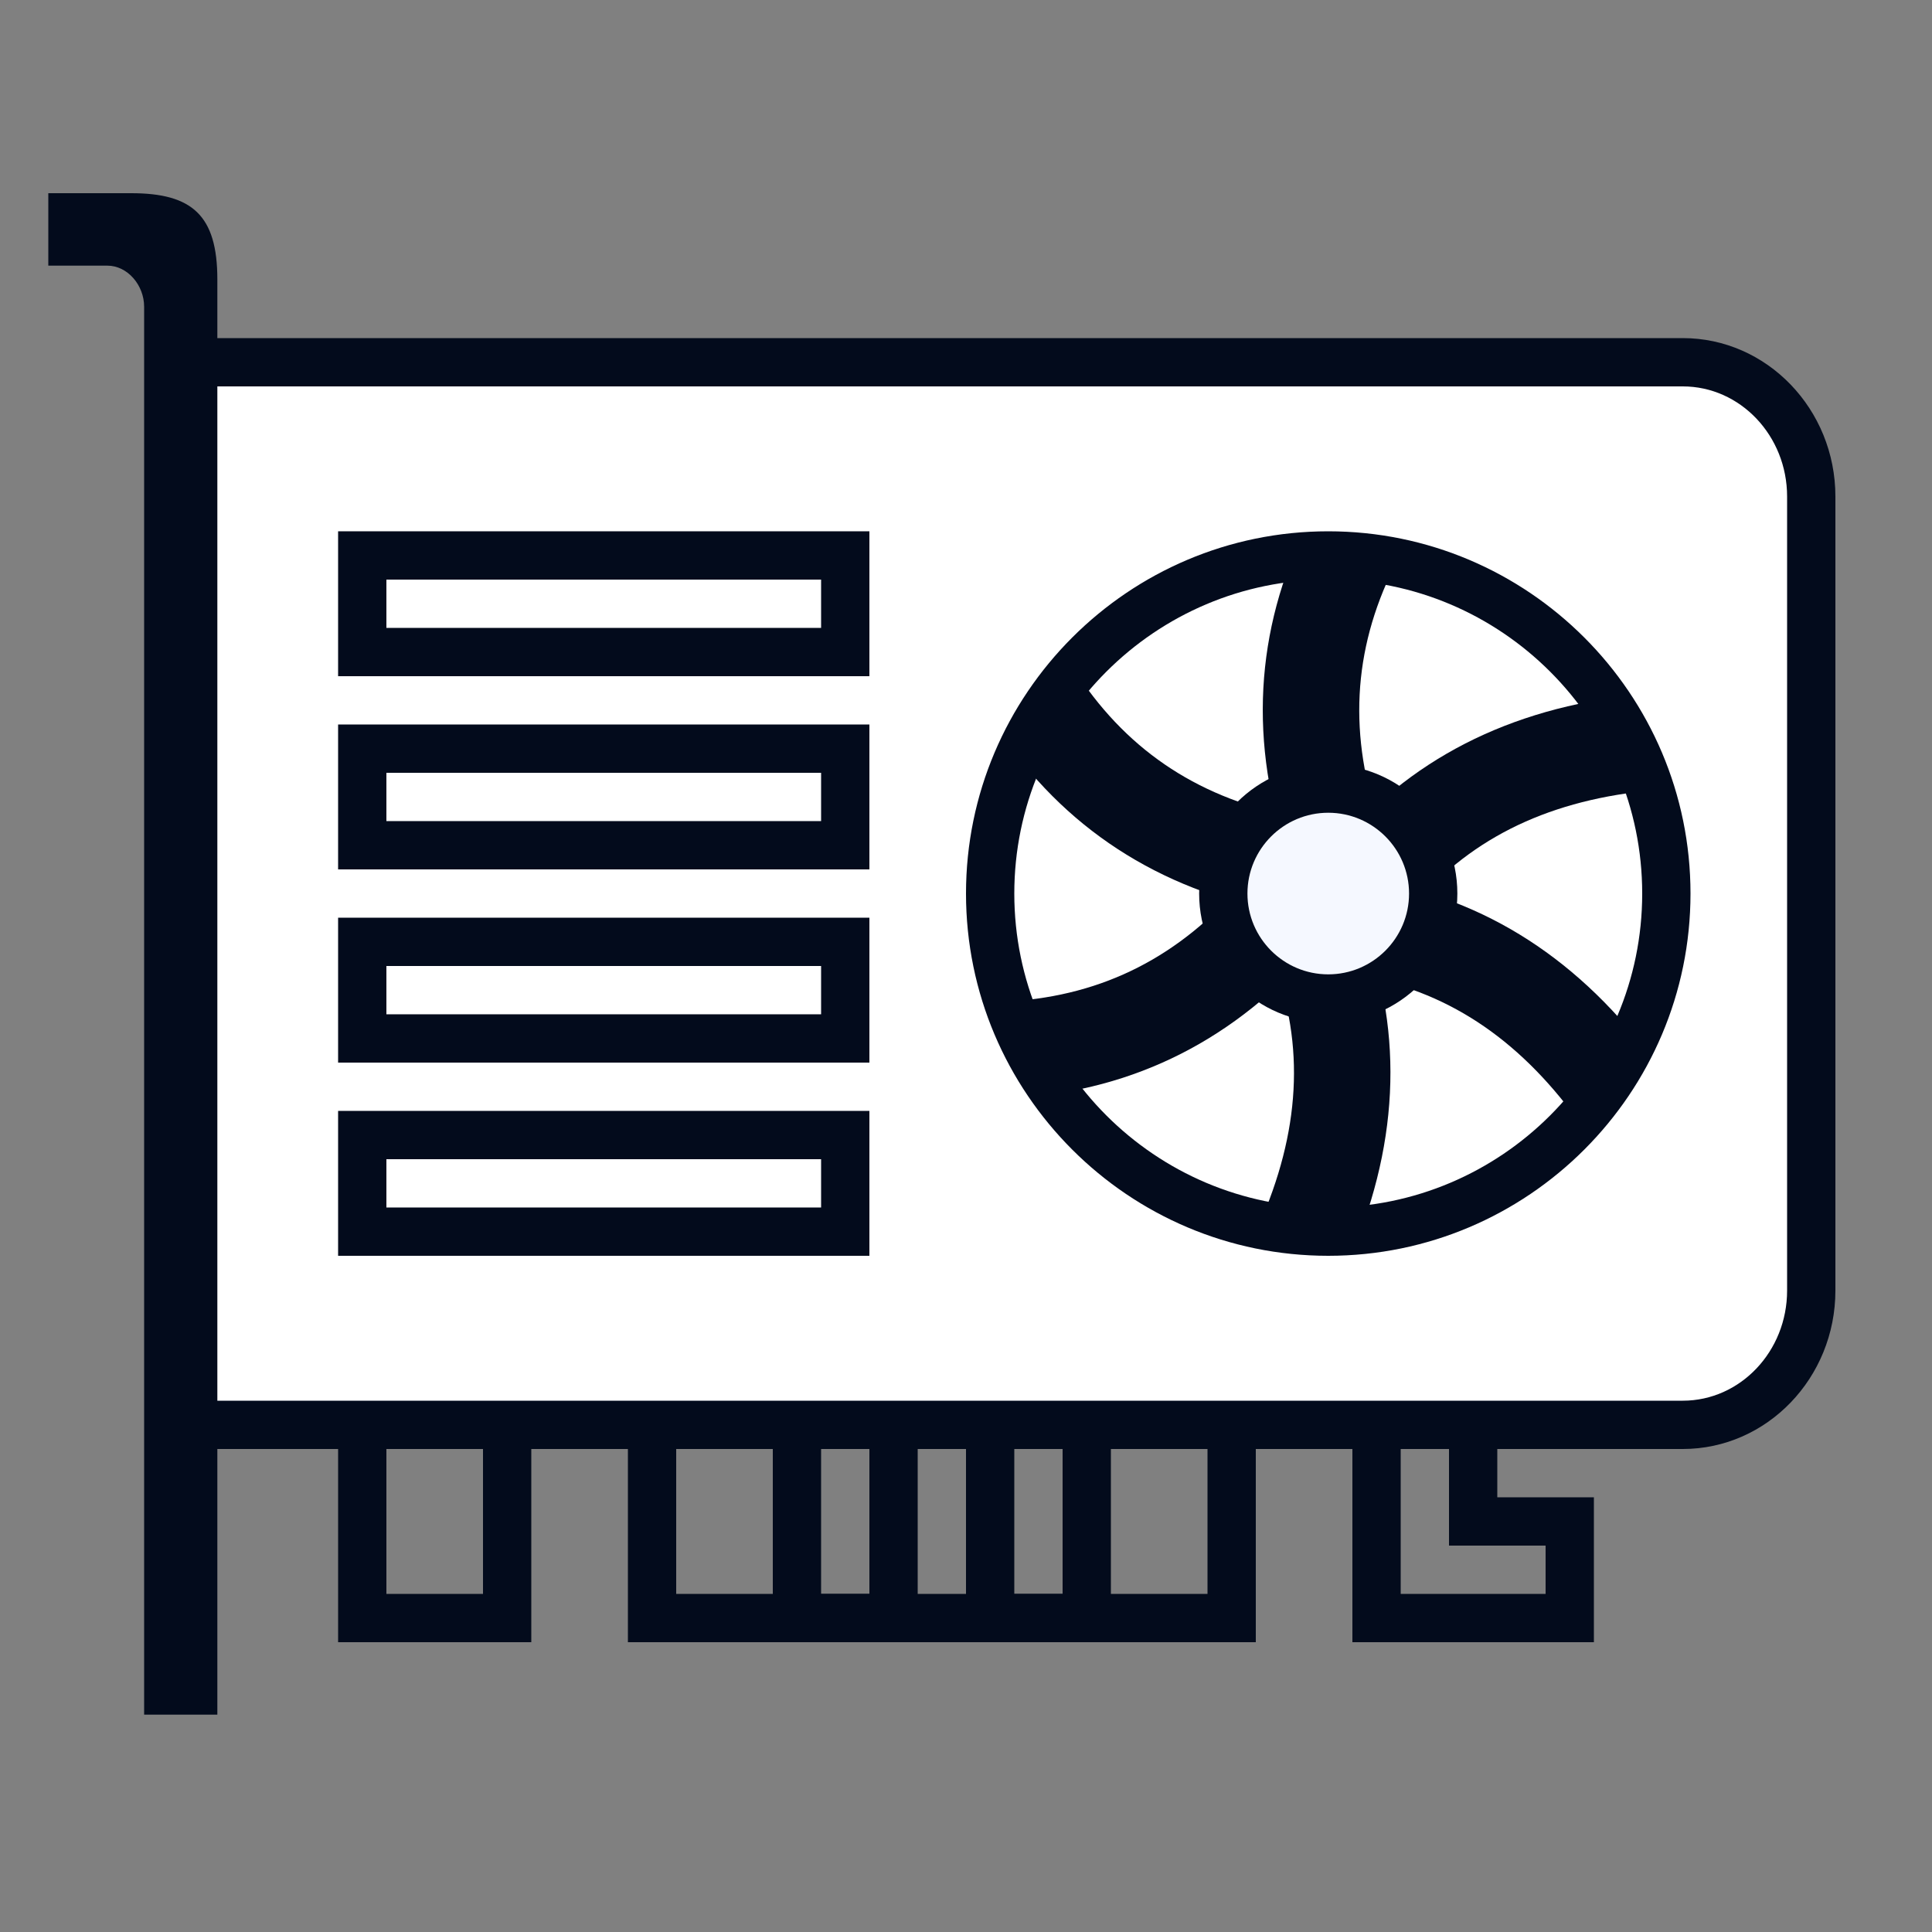 <svg width="80" height="80" viewBox="0 0 80 80" fill="none" xmlns="http://www.w3.org/2000/svg">
<rect x="0" y="0" width="80" height="80" fill="#808080" stroke="none"/>
<g id="icons8-video_card 2">
<path id="Vector" d="M66 68H56V54.756H62V62H66V68ZM58 66H64V64H60V56.756H58V66Z" fill="#030B1C"/>
<path id="Vector_2" d="M22 68H14V54.756H22V68ZM16 66H20V56.756H16V66Z" fill="#030B1C"/>
<path id="Vector_3" d="M52 68H26V57.006H52V68ZM28 66H50V59.006H28V66Z" fill="#030B1C"/>
<path id="Vector_4" d="M38 68H32V54.756H38V68ZM34 66H36V56.756H34V66Z" fill="#030B1C"/>
<path id="Vector_5" d="M46 68H40V54.756H46V68ZM42 66H44V56.756H42V66Z" fill="#030B1C"/>
<path id="Vector_6" d="M69.68 59H7V15H69.68C72.618 15 75 17.49 75 20.56V53.44C75 56.51 72.618 59 69.68 59Z" fill="white"/>
<path id="Vector_7" d="M69.68 60H6V14H69.68C73.164 14 76 16.944 76 20.56V53.44C76 57.056 73.164 60 69.68 60ZM8 58H69.68C72.062 58 74 55.956 74 53.44V20.56C74 18.044 72.062 16 69.68 16H8V58Z" fill="#030B1C"/>
<path id="Vector_8" d="M55 52C46.728 52 40 45.272 40 37C40 28.728 46.728 22 55 22C63.272 22 70 28.728 70 37C70 45.272 63.272 52 55 52ZM55 24C47.832 24 42 29.832 42 37C42 44.168 47.832 50 55 50C62.168 50 68 44.168 68 37C68 29.832 62.168 24 55 24Z" fill="#030B1C"/>
<path id="Union" d="M9 71H5.968V12.7C5.968 11.812 5.284 11 4.446 11H2V8H5.434C7.952 8 9 8.91 9 11.57V71Z" fill="#030B1C"/>
<path id="Vector_9" d="M36 28H14V22H36V28ZM16 26H34V24H16V26Z" fill="#030B1C"/>
<path id="Vector_10" d="M36 52H14V46H36V52ZM16 50H34V48H16V50Z" fill="#030B1C"/>
<g id="Group">
<path id="Vector_11" d="M36 44H14V38H36V44ZM16 42H34V40H16V42Z" fill="#030B1C"/>
</g>
<g id="Group_2">
<path id="Vector_12" d="M36 36H14V30H36V36ZM16 34H34V32H16V34Z" fill="#030B1C"/>
</g>
<g id="Group_3">
<path id="Vector_13" d="M53.724 36.492C51.802 31.674 51.81 26.978 53.748 22.534L57.416 24.136C55.898 27.608 55.906 31.168 57.44 35.012L53.724 36.492Z" fill="#030B1C"/>
</g>
<g id="Group_4">
<path id="Vector_14" d="M56.14 51.506L52.426 50.026C53.958 46.18 53.966 42.624 52.45 39.152L56.118 37.55C58.052 41.99 58.062 46.686 56.14 51.506Z" fill="#030B1C"/>
</g>
<g id="Group_5">
<path id="Vector_15" d="M53.91 37.936C48.776 37.188 44.712 34.832 41.838 30.936L45.056 28.56C47.306 31.608 50.39 33.38 54.488 33.978L53.91 37.936Z" fill="#030B1C"/>
</g>
<g id="Group_6">
<path id="Vector_16" d="M64.848 45.748C62.286 42.5 59.21 40.712 55.444 40.29L55.89 36.314C60.706 36.856 64.776 39.196 67.99 43.272L64.848 45.748Z" fill="#030B1C"/>
</g>
<g id="Group_7">
<path id="Vector_17" d="M43.02 45.374L42.574 41.398C46.34 40.976 49.416 39.19 51.978 35.94L55.118 38.416C51.906 42.49 47.834 44.832 43.02 45.374Z" fill="#030B1C"/>
</g>
<g id="Group_8">
<path id="Vector_18" d="M57.924 38.268L54.706 35.892C57.584 31.994 61.648 29.64 66.78 28.894L67.354 32.852C63.26 33.448 60.176 35.218 57.924 38.268Z" fill="#030B1C"/>
</g>
<g id="Group_9">
<path id="Vector_19" d="M55 32.656C52.6 32.656 50.656 34.602 50.656 37C50.656 39.398 52.602 41.344 55 41.344C57.398 41.344 59.344 39.398 59.344 37C59.344 34.602 57.4 32.656 55 32.656Z" fill="#F5F8FF"/>
<path id="Vector_20" d="M55 42.346C52.052 42.346 49.654 39.948 49.654 37C49.654 34.052 52.052 31.654 55 31.654C57.948 31.654 60.346 34.052 60.346 37C60.346 39.948 57.948 42.346 55 42.346ZM55 33.654C53.154 33.654 51.654 35.154 51.654 37C51.654 38.846 53.154 40.346 55 40.346C56.846 40.346 58.346 38.846 58.346 37C58.346 35.154 56.846 33.654 55 33.654Z" fill="#030B1C"/>
</g>
</g>
</svg>
